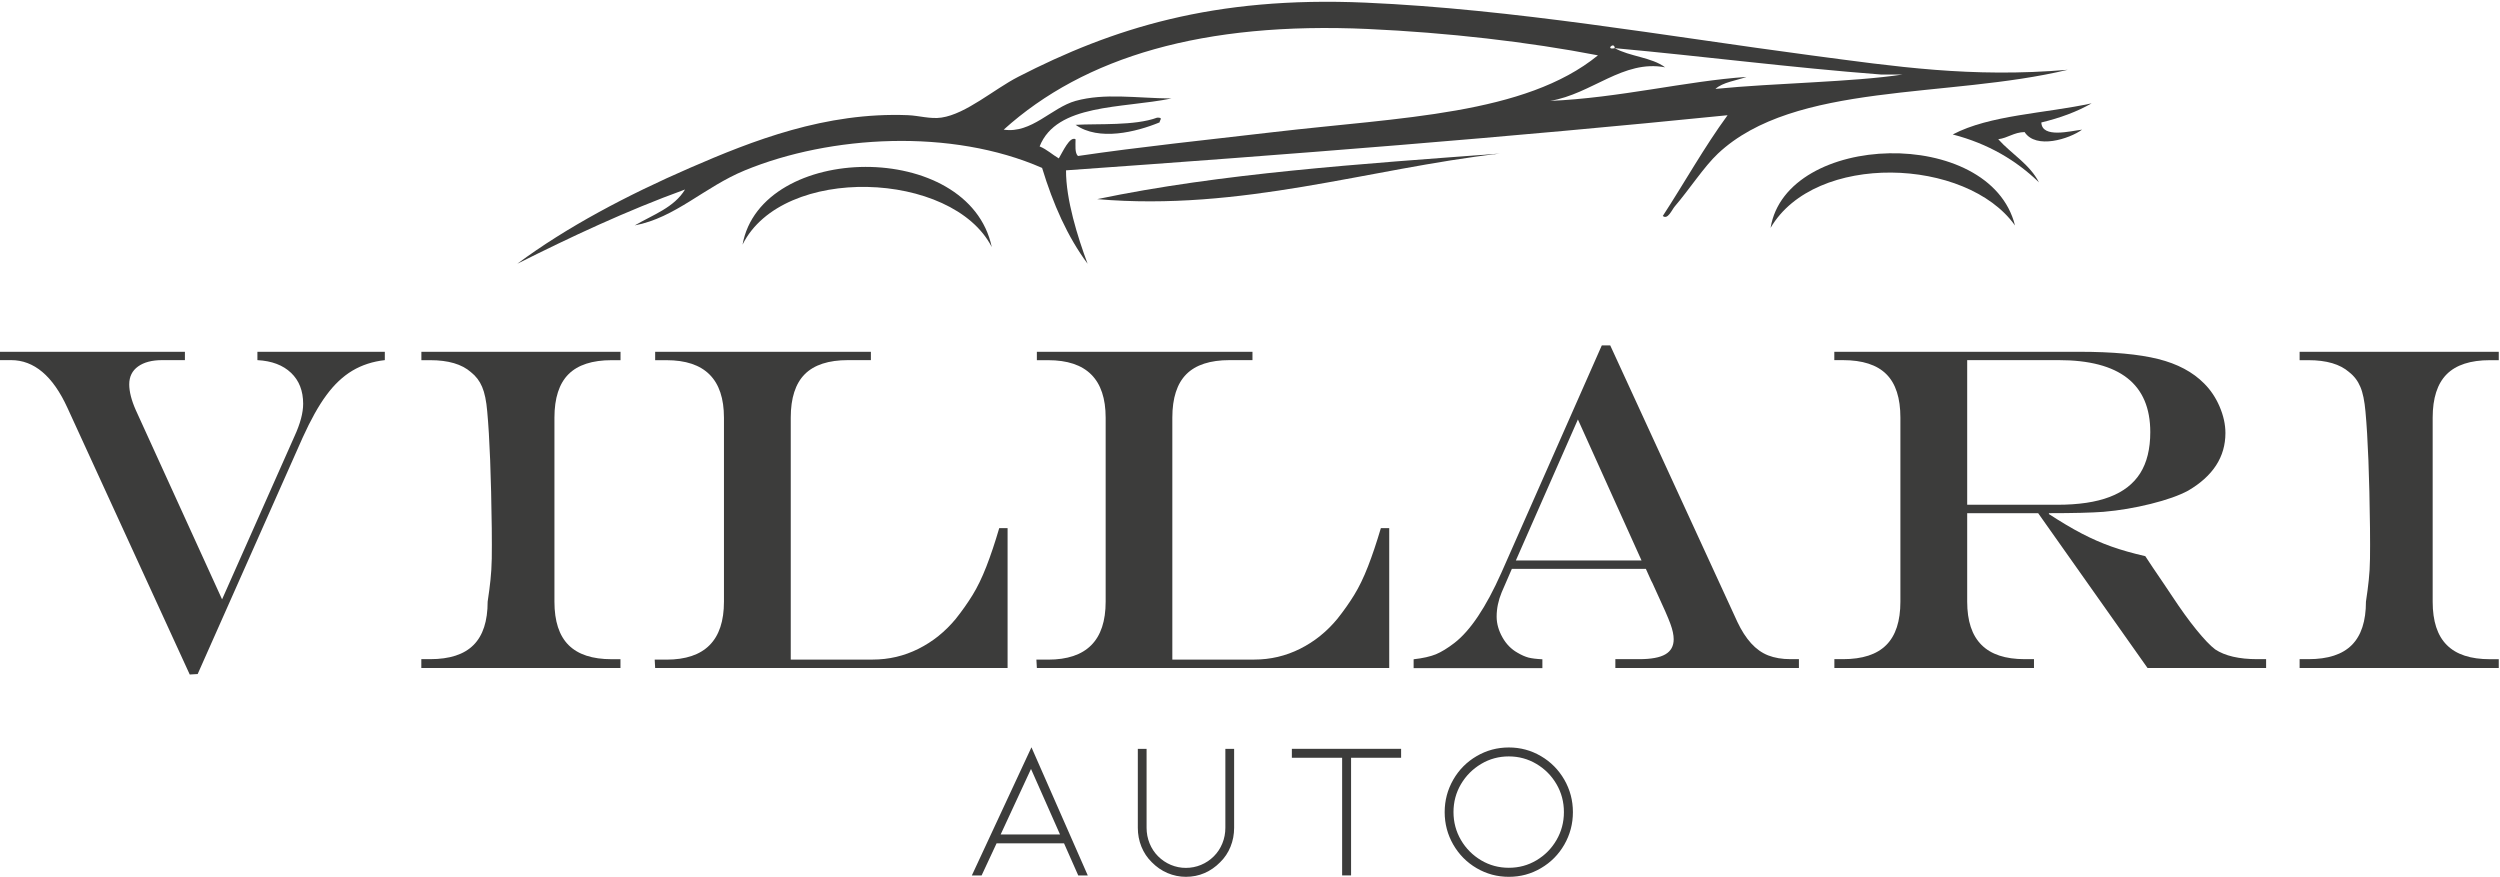 <?xml version="1.0" encoding="UTF-8"?>
<svg id="Ebene_1" data-name="Ebene 1" xmlns="http://www.w3.org/2000/svg" version="1.1" viewBox="0 0 425.2 149.2">
  <defs>
    <style>
      .cls-1 {
        fill-rule: evenodd;
      }

      .cls-1, .cls-2 {
        fill: #3c3c3b;
        stroke-width: 0px;
      }
    </style>
  </defs>
  <g>
    <path class="cls-2" d="M169.5,143.43l-2.55,5.47h-1.66l10.14-21.8,9.58,21.8h-1.62l-2.42-5.47h-11.46ZM175.36,130.77l-5.17,11.16h10.1l-4.94-11.16Z"/>
    <path class="cls-2" d="M201.7,149.13c-1.08,0-2.13-.22-3.13-.64-1.01-.43-1.89-1.05-2.67-1.84-.77-.75-1.36-1.64-1.77-2.65-.41-1.02-.61-2.09-.61-3.21v-13.42h1.49v13.42c0,.93.17,1.81.51,2.65s.82,1.57,1.44,2.19c.64.64,1.37,1.13,2.18,1.47.82.34,1.67.51,2.55.51s1.77-.17,2.58-.51c.82-.34,1.55-.83,2.19-1.47.62-.62,1.1-1.35,1.44-2.19.34-.84.51-1.72.51-2.65v-13.42h1.49v13.42c0,1.13-.2,2.2-.61,3.21-.41,1.02-1,1.9-1.77,2.65-.77.79-1.66,1.41-2.65,1.84-.99.43-2.06.64-3.18.64Z"/>
    <path class="cls-2" d="M238.3,127.36v1.52h-8.51v20.01h-1.52v-20.01h-8.55v-1.52h18.58Z"/>
    <path class="cls-2" d="M256.62,149.13c-1.97,0-3.79-.49-5.47-1.47-1.68-.98-3-2.32-3.98-4.01-.97-1.69-1.46-3.53-1.46-5.52s.49-3.83,1.46-5.52c.97-1.69,2.3-3.03,3.98-4.01,1.68-.98,3.5-1.47,5.47-1.47s3.79.49,5.46,1.47c1.68.98,3,2.32,3.98,4.01.97,1.69,1.46,3.53,1.46,5.52s-.49,3.83-1.46,5.52c-.97,1.69-2.3,3.03-3.98,4.01-1.68.99-3.5,1.47-5.46,1.47ZM256.62,128.65c-1.7,0-3.27.42-4.71,1.28-1.43.85-2.58,2-3.43,3.44-.85,1.45-1.27,3.03-1.27,4.75s.43,3.31,1.27,4.75c.85,1.45,1.99,2.59,3.43,3.45,1.44.85,3,1.27,4.71,1.27s3.27-.42,4.7-1.27c1.43-.85,2.57-2,3.41-3.45.84-1.45,1.26-3.03,1.26-4.75s-.42-3.31-1.26-4.75c-.84-1.44-1.98-2.59-3.41-3.44-1.43-.85-3-1.28-4.7-1.28Z"/>
  </g>
  <g>
    <path class="cls-2" d="M0,59.83h31.45v1.42h-3.85c-1.75,0-3.12.36-4.12,1.08-1,.72-1.5,1.73-1.5,3.04,0,1.23.37,2.7,1.12,4.39l14.67,32.18,12.32-27.75c.98-2.13,1.47-3.97,1.47-5.51,0-2.21-.69-3.97-2.06-5.27-1.37-1.31-3.28-2.03-5.72-2.16v-1.42h21.67v1.42c-2.06.23-3.89.83-5.51,1.79-1.61.96-3.09,2.35-4.42,4.16-1.34,1.81-2.68,4.22-4.04,7.22l-17.86,40.22-1.35.08-20.83-45.42c-2.46-5.36-5.65-8.05-9.55-8.05H0v-1.42Z"/>
    <path class="cls-2" d="M71.67,112.11h1.5c3.31,0,5.77-.8,7.37-2.41,1.6-1.6,2.4-4.06,2.4-7.37.21-1.39.37-2.61.48-3.68.12-1.06.19-2.28.22-3.65.02-1.37.02-3.1,0-5.18-.11-8.78-.36-15.39-.77-19.82-.15-1.8-.44-3.2-.87-4.2-.42-1-1.06-1.84-1.9-2.5-1.54-1.36-3.85-2.04-6.93-2.04h-1.5v-1.42h33.87v1.42h-1.5c-3.31,0-5.76.8-7.35,2.39-1.59,1.59-2.39,4.06-2.39,7.39v31.3c0,3.31.8,5.77,2.4,7.37,1.61,1.61,4.05,2.41,7.33,2.41h1.5v1.5h-33.87v-1.5Z"/>
    <path class="cls-2" d="M111.44,59.83h36.68v1.42h-3.89c-3.31,0-5.76.8-7.35,2.39-1.59,1.59-2.39,4.06-2.39,7.39v41.15h13.94c2.75,0,5.34-.61,7.78-1.83,2.44-1.22,4.55-2.92,6.35-5.1,1.08-1.36,2.03-2.71,2.85-4.04.82-1.33,1.61-2.95,2.35-4.85.74-1.9,1.47-4.08,2.19-6.54h1.42v23.79h-59.94l-.08-1.42h2c6.52,0,9.78-3.28,9.78-9.85v-31.3c0-6.52-3.26-9.78-9.78-9.78h-1.92v-1.42Z"/>
    <path class="cls-2" d="M176.34,59.83h36.68v1.42h-3.89c-3.31,0-5.76.8-7.35,2.39-1.59,1.59-2.39,4.06-2.39,7.39v41.15h13.94c2.74,0,5.34-.61,7.78-1.83,2.44-1.22,4.55-2.92,6.35-5.1,1.08-1.36,2.03-2.71,2.85-4.04.82-1.33,1.61-2.95,2.35-4.85.74-1.9,1.47-4.08,2.2-6.54h1.42v23.79h-59.93l-.08-1.42h2c6.52,0,9.78-3.28,9.78-9.85v-31.3c0-6.52-3.26-9.78-9.78-9.78h-1.92v-1.42Z"/>
    <path class="cls-2" d="M272.45,58.75h1.42l21.63,47.04c.69,1.46,1.47,2.67,2.33,3.62.86.95,1.83,1.64,2.9,2.06,1.08.42,2.35.64,3.81.64h1.42v1.5h-31.22v-1.5h4.08c2.03,0,3.51-.28,4.44-.83.94-.55,1.4-1.4,1.4-2.56,0-.72-.18-1.59-.56-2.62-.37-1.03-1.19-2.89-2.44-5.58-.08-.15-.2-.41-.35-.77-.15-.36-.32-.71-.5-1.04l-.88-1.96h-22.79l-1.74,4.01c-.56,1.36-.85,2.73-.85,4.12,0,1.18.33,2.35.98,3.51.65,1.16,1.51,2.03,2.56,2.62.69.41,1.32.68,1.87.83.55.14,1.34.24,2.37.29v1.5h-21.9v-1.5c1.59-.18,2.85-.47,3.79-.85.93-.39,1.98-1.03,3.14-1.92,2.72-2.1,5.37-6.07,7.97-11.89l17.09-38.69ZM268.37,71.34l-10.55,23.98h21.37l-10.82-23.98Z"/>
    <path class="cls-2" d="M346.67,87.28h-12.09v15.05c0,3.28.81,5.73,2.43,7.35,1.61,1.62,4.06,2.43,7.35,2.43h1.58v1.5h-33.95v-1.5h1.46c3.31,0,5.77-.8,7.37-2.41,1.6-1.6,2.4-4.06,2.4-7.37v-31.3c0-3.33-.79-5.8-2.39-7.39-1.59-1.59-4.05-2.39-7.39-2.39h-1.46v-1.42h41.69c5.64,0,10.11.41,13.39,1.23,3.29.82,5.89,2.21,7.82,4.16,1.1,1.1,1.98,2.41,2.63,3.93.65,1.52.99,3.02.99,4.5,0,4.06-2.11,7.31-6.31,9.78-1.56.85-3.7,1.6-6.39,2.27-2.69.67-5.37,1.12-8.04,1.35-2.03.15-5.12.23-9.28.23v.15c2.05,1.33,3.91,2.44,5.58,3.31,1.67.87,3.35,1.61,5.04,2.21,1.69.6,3.62,1.15,5.77,1.64l1.27,1.92c.85,1.23,1.48,2.16,1.88,2.77s.88,1.32,1.42,2.12c1.44,2.18,2.8,4.08,4.1,5.68,1.3,1.6,2.37,2.73,3.22,3.37,1.66,1.1,4.05,1.66,7.16,1.66h1.5v1.5h-20.17l-18.6-26.33ZM334.58,85.85h15.32c3.62,0,6.59-.44,8.91-1.33,2.32-.88,4.06-2.23,5.2-4.04,1.14-1.81,1.71-4.14,1.71-6.99,0-8.16-5.2-12.24-15.59-12.24h-15.55v24.6Z"/>
    <path class="cls-2" d="M391.13,112.11h1.5c3.31,0,5.77-.8,7.37-2.41s2.4-4.06,2.4-7.37c.21-1.39.37-2.61.48-3.68.12-1.06.19-2.28.21-3.65.02-1.37.02-3.1,0-5.18-.1-8.78-.36-15.39-.77-19.82-.16-1.8-.44-3.2-.87-4.2-.42-1-1.05-1.84-1.9-2.5-1.54-1.36-3.85-2.04-6.93-2.04h-1.5v-1.42h33.87v1.42h-1.5c-3.31,0-5.76.8-7.35,2.39-1.59,1.59-2.39,4.06-2.39,7.39v31.3c0,3.31.8,5.77,2.41,7.37,1.6,1.61,4.05,2.41,7.33,2.41h1.5v1.5h-33.87v-1.5Z"/>
  </g>
  <g>
    <path class="cls-1" d="M355.75,17.57c-2.5,1.44-5.38,2.49-8.56,3.26.1,2.76,5.02,1.44,6.93,1.22-2.15,1.57-7.84,3.4-9.78.41-1.85.05-2.81,1-4.48,1.22,2.24,2.51,5.31,4.2,6.93,7.34-3.86-3.74-8.63-6.58-14.67-8.15,6.31-3.33,15.72-3.57,23.64-5.3Z"/>
    <path class="cls-1" d="M182.94,21.23c3.83-.22,10.07.19,13.86-1.22,1.04-.02.5.3.41.81-3.99,1.64-10.33,3.21-14.27.41Z"/>
    <path class="cls-1" d="M342.71,38.35c-8.23-11.6-34.03-12.53-41.57.41,2.66-16.35,37.37-17.35,41.57-.41Z"/>
    <path class="cls-1" d="M255.08,26.12c-22.46,2.6-43.94,9.85-68.47,7.75,21-4.4,44.83-5.98,68.47-7.75Z"/>
    <path class="cls-1" d="M168.68,42.02c-6.66-13.02-35.6-14.11-42.39-.41,3.14-17.41,38.5-17.99,42.39.41Z"/>
    <path class="cls-1" d="M293.8,19.6c-36.9,3.73-74.56,6.69-112.49,9.37-.03,4.93,1.97,11.35,3.67,15.89-3.42-4.59-5.87-10.16-7.74-16.3-15.42-6.76-35.99-5.57-50.54.41-6.91,2.84-11.81,8.06-18.75,9.37,3.09-1.8,6.73-3.05,8.56-6.11-10.06,3.66-19.39,8.05-28.53,12.63,8.42-6.25,18.66-11.65,29.35-16.3,10.7-4.65,23.07-9.52,37.09-8.97,1.91.08,3.82.69,5.71.41,4.19-.62,8.92-4.81,13.04-6.93C189.12,4.88,206.32-.69,232.26.45c25.28,1.11,50.84,5.66,75.81,8.97,14.21,1.88,27.21,3.85,43.61,2.45-20.4,4.9-46.48,2.01-59.5,14.26-2.35,2.21-4.89,6.13-7.33,8.97-.49.57-1.2,2.34-2.04,1.63,3.7-5.68,7.04-11.7,11.01-17.12ZM232.66,4.93c-27.99-1.27-48.21,4.73-61.95,17.12,4.74.71,8.14-3.75,12.23-4.89,4.95-1.37,10.3-.47,16.3-.41-8.47,1.72-19.53.85-22.42,8.15,1.25.52,2.15,1.39,3.26,2.04.67-1.11,1.87-3.82,2.85-3.26,0,1.08-.15,2.33.41,2.85,10.5-1.55,21.81-2.72,33.42-4.08,21.41-2.5,42.61-2.92,55.02-13.04-11.82-2.29-25.61-3.87-39.12-4.48ZM319.88,12.67c-15.39-1.18-30.06-3.09-45.24-4.48-.08-1.22-1.69.39,0,0,2.52,1.42,6.32,1.56,8.56,3.26-7.11-1.35-12.44,4.53-19.56,5.71,11.73-.5,23.24-3.39,33.42-4.08-1.81.64-4,.89-5.3,2.04,10.13-1.01,23.3-1.15,31.79-2.44h-3.67Z"/>
  </g>
</svg>